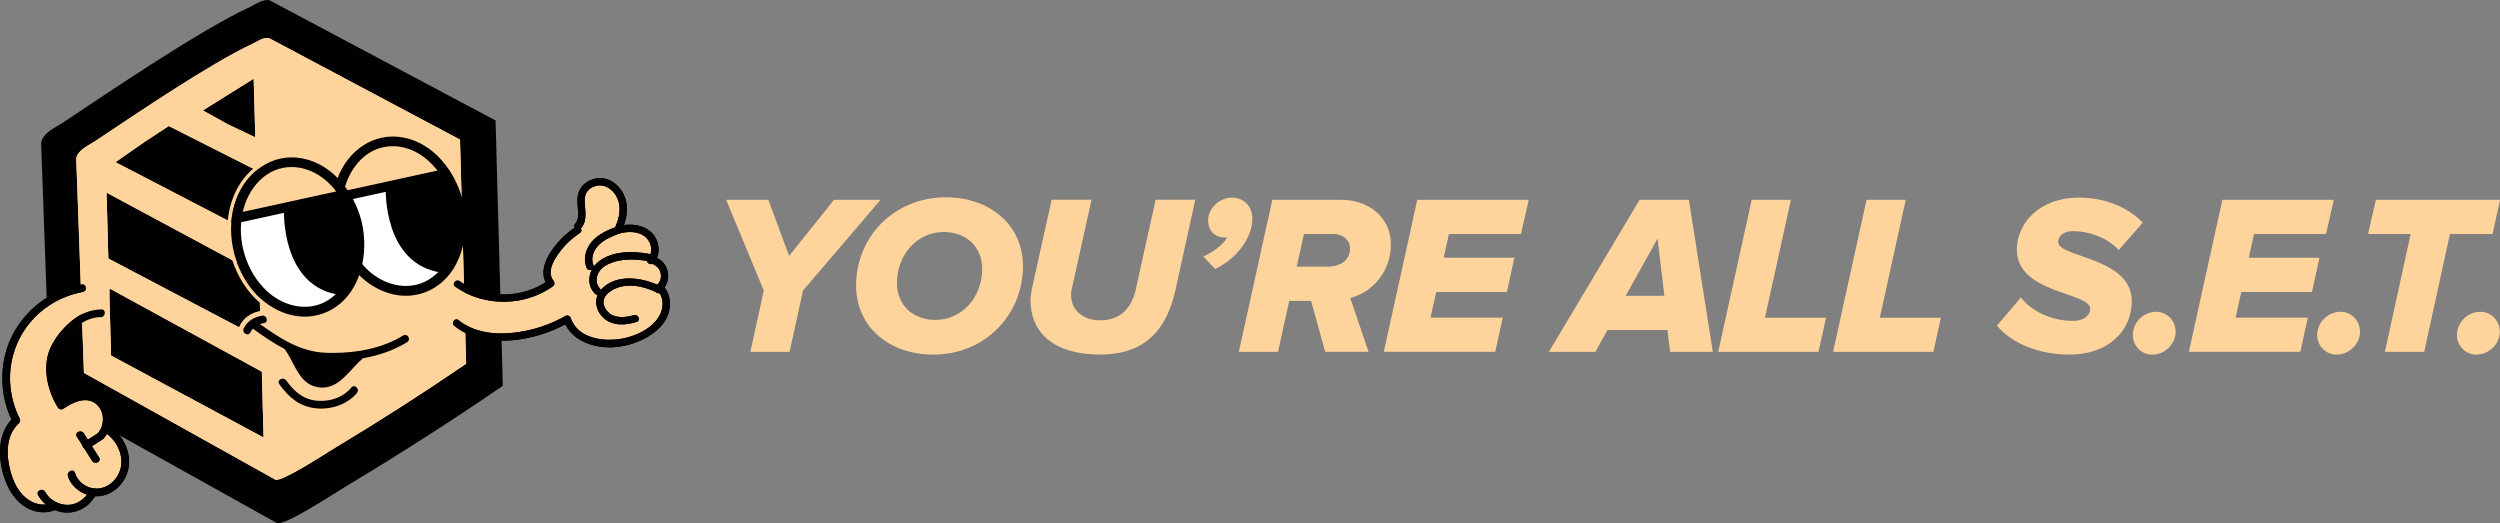 <?xml version="1.0" encoding="UTF-8"?>
<svg id="Layer_2" data-name="Layer 2" xmlns="http://www.w3.org/2000/svg" viewBox="0 0 338.04 70.76">
  <rect x="0" y="0" width="338.04" height="70.76" fill="#808080" stroke="none"/>
  <defs>
    <style>
      .cls-1 {
        fill: #010101;
      }

      .cls-2 {
        fill: #fff;
      }

      .cls-3 {
        fill: #ffd49c;
      }
    </style>
  </defs>
  <g id="Layer_1-2" data-name="Layer 1">
    <g>
      <path class="cls-3" d="M101.46,47.58l1.82-8.29-5.09-12.27h5.7l2.81,7.58,6.07-7.58h6.29l-10.48,12.27-1.82,8.29h-5.3Z"/>
      <path class="cls-3" d="M115.76,38.61c0-6.63,5.18-11.93,12.14-11.93,5.89,0,10.42,3.7,10.42,9.28,0,6.66-5.18,11.99-12.14,11.99-5.89,0-10.42-3.7-10.42-9.34ZM132.81,36.36c0-2.99-2.16-4.99-5.21-4.99-3.61,0-6.32,3.11-6.32,6.9,0,2.99,2.16,4.99,5.21,4.99,3.61,0,6.32-3.11,6.32-6.9Z"/>
      <path class="cls-3" d="M139.34,40.61c0-.34.09-1.05.15-1.36l2.71-12.24h5.39l-2.68,12.11c-.06.15-.09.49-.09.86.03,1.7,1.33,3.33,3.95,3.33,2.84,0,4.28-1.79,4.81-4.19l2.68-12.11h5.36l-2.68,12.21c-1.11,4.99-3.82,8.72-10.17,8.72s-9.43-3.02-9.43-7.34Z"/>
      <path class="cls-3" d="M164.31,36.36l-1.6-1.69c1.08-.46,2.65-1.48,3.24-2.59-.12.03-.28.03-.37.03-1.17,0-2.22-.77-2.22-2.31,0-1.7,1.6-3.08,3.21-3.08,1.42,0,2.77.99,2.77,2.87,0,2.56-2.13,5.39-5.02,6.78Z"/>
      <path class="cls-3" d="M179.19,47.58l-1.91-6.9h-2.96l-1.51,6.9h-5.3l4.53-20.56h9.37c3.54,0,6.66,2.31,6.66,6.01s-2.47,6.47-5.49,7.27l2.47,7.27h-5.86ZM179.56,36.05c1.79,0,2.99-.96,2.99-2.47,0-1.14-1.02-1.94-2.19-1.94h-4.04l-.99,4.41h4.22Z"/>
      <path class="cls-3" d="M187.11,47.58l4.53-20.56h15.07l-1.05,4.62h-9.74l-.71,3.21h9.56l-1.02,4.62h-9.55l-.77,3.48h9.77l-1.02,4.62h-15.07Z"/>
      <path class="cls-3" d="M225.83,47.58l-.37-2.96h-8.11l-1.63,2.96h-6.29l12.27-20.56h6.66l3.24,20.56h-5.76ZM224.13,32.26l-4.32,7.74h5.24l-.92-7.74Z"/>
      <path class="cls-3" d="M232.33,47.58l4.53-20.56h5.3l-3.51,15.94h8.26l-1.02,4.62h-13.56Z"/>
      <path class="cls-3" d="M247.86,47.58l4.53-20.56h5.3l-3.51,15.94h8.26l-1.02,4.62h-13.56Z"/>
      <path class="cls-3" d="M270.02,44.04l3.24-3.82c1.42,1.88,4.19,3.17,7,3.17,1.7,0,2.37-.89,2.37-1.63,0-2.28-9.92-2.03-9.92-8.01,0-3.48,2.96-7.03,8.42-7.03,3.33,0,6.53,1.2,8.6,3.39l-3.24,3.7c-1.6-1.76-4.16-2.56-6.2-2.56-1.2,0-2,.65-2,1.45,0,2.16,9.96,2.06,9.96,8.01,0,4.04-3.21,7.24-8.42,7.24-4.19,0-7.89-1.57-9.8-3.91Z"/>
      <path class="cls-3" d="M288.39,45.3c0-1.73,1.45-3.14,3.17-3.14,1.45,0,2.62,1.2,2.62,2.68,0,1.7-1.48,3.11-3.17,3.11-1.48,0-2.62-1.2-2.62-2.65Z"/>
      <path class="cls-3" d="M295.97,47.58l4.53-20.56h15.07l-1.05,4.62h-9.74l-.71,3.21h9.56l-1.02,4.62h-9.55l-.77,3.48h9.77l-1.02,4.62h-15.07Z"/>
      <path class="cls-3" d="M313.32,45.3c0-1.73,1.45-3.14,3.17-3.14,1.45,0,2.62,1.2,2.62,2.68,0,1.7-1.48,3.11-3.17,3.11-1.48,0-2.62-1.2-2.62-2.65Z"/>
      <path class="cls-3" d="M322.48,47.58l3.48-15.94h-5.76l1.05-4.62h16.8l-1.02,4.62h-5.76l-3.48,15.94h-5.3Z"/>
      <path class="cls-3" d="M332.22,45.3c0-1.73,1.45-3.14,3.17-3.14,1.45,0,2.62,1.2,2.62,2.68,0,1.7-1.48,3.11-3.17,3.11-1.48,0-2.62-1.2-2.62-2.65Z"/>
    </g>
    <path class="cls-1" d="M67.01,16.29l.98,35.88c-6.8,4.65-13.8,9.15-20.86,13.38-1.74,1.04-8.43,5.46-9.65,5.2L6.79,53.64l-1.23-34.31c.23-1.4,1.93-2.07,3.06-2.82C15.24,12.1,27,4.11,33.8.94c.85-.4,1.58-1.02,2.6-.93l30.61,16.28Z"/>
    <path class="cls-3" d="M62.2,18.88l.83,30.3c-5.74,3.92-11.65,7.72-17.62,11.3-1.47.88-7.12,4.61-8.15,4.39l-25.91-14.45-1.04-28.97c.19-1.18,1.63-1.75,2.58-2.38,5.59-3.72,15.52-10.47,21.26-13.15.71-.33,1.33-.86,2.2-.78l25.85,13.74ZM34.52,18.56l-.22-7.92c-2.29,1.43-4.58,2.86-6.87,4.29,1.1.61,2.2,1.22,3.3,1.84,1.26.6,2.52,1.2,3.78,1.8ZM34.65,23.02c-3.94-1.99-7.89-3.98-11.83-5.98-1.14.75-2.27,1.49-3.41,2.24-1.27.88-2.54,1.76-3.8,2.65,6.43,3.34,12.86,6.67,19.29,10.01l-.24-8.91ZM35.27,45.8l-.24-8.67-20.62-11.08.24,8.91,20.61,10.84ZM35.39,50.25c-6.86-3.75-13.73-7.5-20.59-11.25v1.16l.22,7.92,20.62,11.08-.24-8.91Z"/>
    <path class="cls-3" d="M76.43,43.77c.53,1.16,1.56,2,2.74,2.5,2.58,1.1,5.73.63,8.13-.72,1.26-.71,2.45-1.78,2.89-3.2.37-1.17.23-2.5-.55-3.47.93-1.28.53-3.19-.96-3.91,0-.04-.02-.09-.03-.13.42-1.01.17-2.25-.54-3.09-.96-1.14-2.53-1.41-3.95-1.2.46-1.24.61-2.6.13-3.86-.5-1.32-1.72-2.45-3.19-2.48-1.32-.02-2.63.79-2.95,2.11-.17.68-.09,1.39-.03,2.08.05.7.11,1.41-.39,1.96-.15.17-.13.35-.03.49-1.36.93-2.55,2.14-3.4,3.55-.69,1.15-1.16,2.59-.48,3.8-3.47,2.28-8.25,2.25-11.66-.14-.25-.17-.69-.06-.7.29-.02.87-.04,1.75-.07,2.62-.02.85-.09,1.72-.06,2.58.02.61.86.99,1.33,1.25.85.48,1.78.79,2.74.97,3.69.72,7.73-.25,11.01-2.01Z"/>
    <g>
      <path class="cls-1" d="M77.75,30.28c.47-.52.44-1.18.39-1.84-.05-.69-.15-1.39,0-2.07.29-1.4,1.61-2.29,3.01-2.29,1.51,0,2.78,1.15,3.31,2.5.61,1.56.26,3.29-.47,4.74-.29.57-1.21.2-.92-.38.62-1.24.99-2.72.44-4.05-.47-1.15-1.61-2.06-2.9-1.76-.55.13-1.08.47-1.34.98-.26.49-.22,1.09-.18,1.63.08,1.08.26,2.27-.54,3.15-.43.47-1.22-.14-.79-.61h0Z"/>
      <path class="cls-1" d="M83.67,30.56c1.58-.39,3.48-.22,4.61,1.08.92,1.07,1.1,2.82.11,3.91-.43.47-1.22-.14-.79-.61.73-.8.53-2.06-.21-2.79-.93-.91-2.4-.89-3.58-.6-.62.16-.75-.83-.14-.99h0Z"/>
      <path class="cls-1" d="M88.5,34.74c2.1.68,2.5,3.46.74,4.75-.52.38-1.12-.41-.6-.79,1.19-.87.87-2.59-.51-3.04-.61-.2-.23-1.12.38-.92h0Z"/>
      <path class="cls-1" d="M89.75,38.73c.88,1.01,1.03,2.43.63,3.68-.46,1.44-1.68,2.5-2.95,3.22-2.42,1.37-5.61,1.82-8.22.72-1.35-.57-2.51-1.58-2.98-3l.65.27c-2.33,1.32-4.95,2.15-7.62,2.39-2.74.24-5.68-.14-7.85-1.95-.49-.41.12-1.2.61-.79,2.06,1.72,4.86,2,7.44,1.72,2.48-.27,4.88-1.06,7.05-2.29.22-.13.58.03.65.27.96,2.94,4.78,3.33,7.34,2.74,1.52-.35,3.13-1.09,4.16-2.29.98-1.14,1.36-2.86.3-4.08-.42-.48.37-1.09.79-.6h0Z"/>
      <path class="cls-1" d="M83.94,31.5c-1.06.41-2.21.83-3.02,1.67-.67.7-1.07,1.74-.68,2.67.25.59-.67.98-.92.38-.49-1.17-.15-2.49.63-3.46.91-1.12,2.3-1.68,3.61-2.19.6-.23.98.69.38.92h0Z"/>
      <path class="cls-1" d="M88.35,35.46c-1.78-.4-3.76-.59-5.53.02-.76.26-1.55.71-1.92,1.45-.31.61-.34,1.49.17,2.01.45.45-.16,1.24-.61.79-.66-.66-.91-1.56-.71-2.48.22-1.03.93-1.8,1.83-2.31,2.04-1.14,4.69-.96,6.89-.47.62.14.5,1.13-.12.99h0Z"/>
      <path class="cls-1" d="M88.92,39.6c-1.87-.93-4.34-1.49-6.24-.3-.5.31-1,.77-1.07,1.39-.05.53.19,1.06.55,1.44.89.96,2.39.83,3.53.48.61-.19,1,.73.38.92-1.44.46-3.21.58-4.42-.5-1.09-.97-1.45-2.62-.44-3.79,1.99-2.31,5.65-1.75,8.07-.55.57.28.2,1.21-.38.92h0Z"/>
      <path class="cls-1" d="M62.15,38c3.53,2.46,8.53,2.41,12.02-.1-.03.23-.06.47-.09.7-1.07-1.3-.56-2.98.22-4.27.88-1.45,2.1-2.68,3.51-3.62.53-.35,1.14.43.6.79-1.15.77-2.15,1.72-2.94,2.86-.71,1.01-1.53,2.5-.6,3.64.17.2.12.55-.09.7-3.86,2.77-9.33,2.81-13.23.09-.53-.37.08-1.15.61-.79h0Z"/>
    </g>
    <path class="cls-3" d="M.56,64.46c.49,1.56,1.33,3.06,2.71,3.98,1.23.82,2.72,1.04,4.09.49.52.22,1.08.34,1.65.34,1.58,0,2.94-.9,3.73-2.21,1.27.08,2.48-.49,3.33-1.44,2.22-2.47,1.2-6.14-1.38-7.89.32-1.31-.05-2.79-1.08-3.71-1.57-1.41-3.65-.74-5.26.25-1.05-1.91-1.59-4.34-.83-6.42.44-1.22,1.38-2.36,2.32-3.23,1.01-.94,2.26-1.66,3.68-1.67.4,0,.66-.41.4-.76-.84-1.13-1.68-2.26-2.51-3.39-.1-.13-.28-.19-.43-.16-1.71.3-3.34.94-4.8,1.89-2.6,1.68-4.59,4.29-5.39,7.29-.8,2.99-.52,6.21.8,9-1.91,2.05-1.84,5.09-1.03,7.64Z"/>
    <g>
      <path class="cls-1" d="M13.6,42.88c-1.37,0-2.59.7-3.58,1.61-.94.86-1.88,1.99-2.34,3.18-.87,2.26-.16,4.95,1.06,6.94-.27-.06-.54-.12-.81-.18,1.68-1.15,4.05-2.11,5.81-.55,1.47,1.31,1.65,3.72.41,5.24-.43.52-1.29-.08-.86-.61.9-1.11.85-2.91-.27-3.87-1.34-1.13-3.18-.24-4.41.6-.3.21-.62.13-.81-.18-1.41-2.29-2.12-5.47-.98-8.02.6-1.35,1.67-2.63,2.79-3.58,1.18-.99,2.56-1.61,4.11-1.62.68,0,.57,1.04-.11,1.05h0Z"/>
      <path class="cls-1" d="M11.22,39.48c-2.81.49-5.41,2-7.22,4.21-1.87,2.28-2.81,5.23-2.62,8.18.11,1.66.54,3.27,1.29,4.75.11.22.03.47-.14.63-1.76,1.65-1.71,4.28-1.12,6.45.36,1.33.97,2.68,2.04,3.58,1.06.9,2.46,1.26,3.76.65.62-.28,1.06.67.44.95-1.49.69-3.17.44-4.5-.51-1.35-.96-2.16-2.45-2.64-4-.83-2.68-.85-5.89,1.34-7.94-.05.21-.09.42-.14.63-1.45-2.85-1.77-6.18-.97-9.27.79-3.04,2.77-5.69,5.39-7.4,1.49-.97,3.15-1.64,4.91-1.95.67-.12.84.92.17,1.04h0Z"/>
      <path class="cls-1" d="M6.1,66.51c.59,1.05,1.73,1.71,2.93,1.76,1.29.05,2.49-.78,3.07-1.91.31-.6,1.29-.23.98.37-.78,1.53-2.26,2.59-4.01,2.58-1.63,0-3.14-.96-3.92-2.36-.33-.59.62-1.03.95-.44h0Z"/>
      <path class="cls-1" d="M14.81,57.61c2.64,1.78,3.66,5.54,1.39,8.05-.99,1.09-2.45,1.67-3.92,1.37-1.4-.29-2.66-1.26-3.09-2.64-.2-.64.75-1.09.95-.44.34,1.09,1.27,1.87,2.39,2.07,1.15.21,2.27-.29,3.01-1.18,1.71-2.08.74-4.96-1.34-6.36-.56-.38.05-1.24.61-.86h0Z"/>
      <path class="cls-1" d="M11.34,58.6c.69,1.09,1.37,2.18,2.06,3.27.36.57-.6,1.01-.95.44-.69-1.09-1.37-2.18-2.06-3.27-.36-.57.6-1.01.95-.44h0Z"/>
      <path class="cls-1" d="M11.36,59.79c.63-.41,1.27-.82,1.9-1.23.24-.15.54-.17.74.07.17.2.17.59-.07.74-.63.41-1.27.82-1.9,1.23-.24.15-.54.17-.74-.07-.17-.2-.17-.59.07-.74h0Z"/>
    </g>
    <g>
      <path class="cls-1" d="M47.5,30.22c.84,3.42.26,7.65-2.7,9.92-2.71,2.07-6.29,1.32-8.65-.89-2.76-2.59-4.02-6.76-3.24-10.45.69-3.23,3.13-6.17,6.66-6.09,4.07.09,6.98,3.88,7.93,7.51.21.81,1.47.47,1.26-.35-1-3.81-3.85-7.58-7.92-8.33-3.99-.74-7.42,1.82-8.78,5.47-1.51,4.06-.48,8.91,2.26,12.21,2.43,2.92,6.48,4.46,10.06,2.71,4.36-2.14,5.45-7.73,4.38-12.06-.2-.82-1.46-.47-1.26.35Z"/>
      <path class="cls-3" d="M41.19,43.29c-.81,0-1.63-.12-2.45-.37-1.85-.56-3.59-1.73-4.9-3.3-1.43-1.72-2.42-3.83-2.85-6.09-.45-2.33-.28-4.65.49-6.72.72-1.95,2.02-3.61,3.64-4.68,1.75-1.15,3.77-1.56,5.82-1.18,2.04.38,3.92,1.49,5.46,3.21,1.35,1.52,2.39,3.49,2.94,5.54,0,0,0,.02,0,.03,0,.01,0,.02,0,.03,1.13,4.62-.12,10.47-4.72,12.73-1.09.54-2.26.81-3.46.81ZM39.51,22.03c-2.97,0-5.69,2-6.87,5.19-1.38,3.73-.52,8.39,2.16,11.6,2.03,2.44,5.81,4.27,9.31,2.55,3.63-1.78,4.85-6.22,4.3-10.12-.02,0-.05.01-.07.02.22,1.51.17,3.07-.16,4.47-.48,2.05-1.52,3.74-3,4.88-1.41,1.08-3.11,1.52-4.91,1.28-1.63-.22-3.24-1.01-4.54-2.21-1.43-1.34-2.51-3.09-3.12-5.08-.61-1.97-.71-4.03-.3-5.95.38-1.78,1.24-3.42,2.43-4.6,1.35-1.34,3.03-2.02,4.85-1.98,3.97.09,6.86,3.39,8.13,6.78.03,0,.05-.02.08-.02-1.07-2.89-3.41-6.03-7.07-6.7-.41-.08-.81-.11-1.22-.11ZM39.43,23.32c-3.25,0-5.34,2.89-5.92,5.6-.74,3.5.49,7.47,3.06,9.87,1.94,1.82,5.23,2.86,7.86.85,2.77-2.12,3.25-6.19,2.48-9.28-.88-3.33-3.55-6.96-7.35-7.05-.04,0-.09,0-.13,0ZM48.1,30.07s0,0,0,0c.02,0,.06-.01.07-.02,0,0,0,0,0,0,0,0,0,0,0-.01,0,0,0,0,0,0-.03,0-.06.02-.07.03,0,0,0,0,0,.02Z"/>
    </g>
    <g>
      <g>
        <ellipse class="cls-2" cx="53.95" cy="29.24" rx="8.21" ry="10.24" transform="translate(-5.55 14.23) rotate(-14.29)"/>
        <path class="cls-3" d="M46.77,25.89c-1.21-2.94.9-5.82,4.71-6.42s7.88,1.3,9.09,4.24"/>
        <path class="cls-1" d="M61.27,27.38c.86,3.46.26,7.75-2.74,10.05-2.74,2.1-6.37,1.34-8.77-.9-2.8-2.62-4.08-6.84-3.28-10.59.7-3.27,3.17-6.25,6.75-6.17,4.13.1,7.07,3.93,8.04,7.61.22.82,1.49.47,1.28-.35-1.01-3.86-3.9-7.68-8.03-8.44-4.04-.75-7.52,1.84-8.89,5.54-1.53,4.12-.49,9.03,2.29,12.37,2.46,2.96,6.57,4.52,10.19,2.75,4.41-2.17,5.53-7.83,4.44-12.22-.2-.83-1.48-.48-1.28.35Z"/>
        <path class="cls-1" d="M45.87,27.32c4.27-.93,8.54-1.86,12.8-2.8l1.8-.39c.83-.18.48-1.46-.35-1.28-4.27.93-8.54,1.86-12.8,2.8l-1.8.39c-.83.18-.48,1.46.35,1.28h0Z"/>
        <ellipse class="cls-2" cx="40.27" cy="32.05" rx="8.21" ry="10.24" transform="translate(-6.67 10.94) rotate(-14.29)"/>
        <path class="cls-3" d="M32.75,28.94c-1.21-2.94.9-5.82,4.71-6.42s7.88,1.3,9.09,4.24"/>
        <path class="cls-1" d="M47.59,30.2c.86,3.46.26,7.75-2.74,10.05-2.74,2.1-6.37,1.34-8.77-.9-2.8-2.62-4.08-6.84-3.28-10.59.7-3.27,3.17-6.25,6.75-6.17,4.13.1,7.07,3.93,8.04,7.61.22.82,1.49.47,1.28-.35-1.01-3.86-3.9-7.68-8.03-8.44-4.04-.75-7.52,1.84-8.89,5.54-1.53,4.12-.49,9.03,2.29,12.37,2.46,2.96,6.57,4.52,10.19,2.75,4.41-2.17,5.53-7.83,4.44-12.22-.2-.83-1.48-.48-1.28.35Z"/>
        <path class="cls-1" d="M32.19,30.14c4.27-.93,8.54-1.86,12.8-2.8.6-.13,1.2-.26,1.8-.39.83-.18.48-1.46-.35-1.28-4.27.93-8.54,1.86-12.8,2.8-.6.13-1.2.26-1.8.39-.83.18-.48,1.46.35,1.28h0Z"/>
        <path class="cls-1" d="M38.4,28.4s-.45,10.37,7.57,11.48c0,0,5.68-5.04.32-13.35l-7.89,1.87Z"/>
        <path class="cls-1" d="M52.16,25.38s-.45,10.37,7.57,11.48c0,0,5.68-5.04.32-13.35l-7.89,1.87Z"/>
      </g>
      <g>
        <g>
          <path class="cls-1" d="M43.61,52.72c-.12,0-.25,0-.38-.02-2.18-.22-3.08-1.91-3.94-3.55-.1-.19-.21-.39-.31-.59-.26-.47-.47-.83-.7-1.14-1.4-.73-2.74-1.65-4.01-2.55-.04.06-.07.13-.11.19-.14.28-.39.45-.69.45s-.59-.17-.76-.43c-.16-.25-.17-.56-.04-.83.51-1.03,1.44-1.69,2.7-1.89.05,0,.1-.01.15-.01.51,0,.85.43.88.84.03.37-.16.66-.49.78,2.62,1.83,5.1,3.3,8.16,3.41.32.01.64.02.95.02,3.68,0,6.82-.78,9.32-2.32.14-.09.29-.13.44-.13.36,0,.69.26.8.64.1.37-.04.74-.37.94-1.72,1.05-3.73,1.79-5.98,2.2-.45.38-.88.85-1.33,1.34-1.2,1.3-2.45,2.65-4.3,2.65h0Z"/>
          <path class="cls-3" d="M35.52,42.67c.59,0,.81.92.18,1.02-.19.03-.38.07-.55.13,2.71,1.93,5.46,3.75,8.91,3.88.32.01.64.02.97.02,3.29,0,6.67-.63,9.49-2.36.09-.06.18-.08.27-.08.45,0,.75.69.26.99-1.81,1.11-3.85,1.8-5.96,2.17-1.7,1.41-3.09,3.97-5.5,3.97-.11,0-.23,0-.35-.02-2.26-.22-3.03-2.18-4-3.97-.23-.43-.48-.85-.76-1.23-1.49-.77-2.89-1.75-4.29-2.75-.12.14-.23.3-.33.5-.09.19-.25.27-.4.27-.35,0-.71-.38-.51-.8.49-1,1.39-1.54,2.46-1.72.03,0,.07,0,.1,0M35.52,42.03h0s0,0,0,0c-.07,0-.13,0-.2.02-1.36.22-2.38.94-2.93,2.07-.18.38-.17.79.05,1.14.22.36.62.58,1.03.58.37,0,.7-.18.9-.5,1.17.83,2.4,1.66,3.69,2.34.2.28.4.61.63,1.04.1.19.21.39.31.58.86,1.63,1.83,3.48,4.19,3.72.14.01.27.02.41.02,1.99,0,3.35-1.46,4.54-2.75.42-.46.83-.89,1.24-1.26,2.26-.41,4.28-1.16,6.01-2.22.45-.28.65-.79.51-1.3-.15-.52-.6-.88-1.11-.88-.21,0-.42.06-.6.18-2.45,1.51-5.53,2.27-9.16,2.27-.31,0-.63,0-.94-.02-2.83-.1-5.18-1.41-7.62-3.09.18-.21.27-.49.25-.8-.05-.64-.58-1.13-1.2-1.13h0Z"/>
        </g>
        <g>
          <path class="cls-1" d="M43.42,55.57c-.28,0-.55-.02-.82-.05-2.56-.3-4.06-1.96-5.07-3.38-.18-.25-.21-.54-.08-.8.15-.28.47-.47.81-.47.28,0,.54.13.7.36,1.2,1.68,2.37,2.46,3.89,2.61.19.02.38.03.56.03,1.55,0,3-.63,3.87-1.69.16-.19.37-.3.59-.3.31,0,.62.21.76.52.15.31.11.66-.11.93-1.15,1.4-3.06,2.23-5.1,2.23h0Z"/>
          <path class="cls-3" d="M38.25,51.2c.16,0,.32.07.44.23,1.05,1.46,2.26,2.56,4.11,2.75.2.02.4.03.6.03,1.55,0,3.13-.6,4.12-1.81.1-.13.22-.18.34-.18.38,0,.73.53.4.92-1.15,1.4-3.04,2.11-4.85,2.11-.26,0-.53-.02-.79-.05-2.18-.26-3.61-1.52-4.85-3.25-.28-.39.09-.76.47-.76M38.25,50.56h0c-.46,0-.89.25-1.09.65-.19.36-.15.78.1,1.13,1.05,1.47,2.61,3.2,5.3,3.51.28.03.57.05.86.05,2.14,0,4.14-.88,5.35-2.35.3-.36.36-.85.16-1.27-.2-.43-.62-.7-1.05-.7-.32,0-.62.15-.84.41-.81.99-2.17,1.57-3.63,1.57-.18,0-.36,0-.53-.03-1.42-.14-2.51-.89-3.66-2.48-.23-.32-.58-.5-.96-.5h0Z"/>
        </g>
      </g>
    </g>
    <path class="cls-3" d="M62.2,18.88l.83,30.3c-5.74,3.92-11.65,7.72-17.62,11.3-1.47.88-7.12,4.61-8.15,4.39l-25.91-14.45-1.04-28.97c.19-1.18,1.63-1.75,2.58-2.38,5.59-3.72,15.52-10.47,21.26-13.15.71-.33,1.33-.86,2.2-.78l25.85,13.74ZM34.52,18.56l-.22-7.92c-2.29,1.43-4.58,2.86-6.87,4.29,1.1.61,2.2,1.22,3.3,1.84,1.26.6,2.52,1.2,3.78,1.8ZM34.65,23.02c-3.94-1.99-7.89-3.98-11.83-5.98-1.14.75-2.27,1.49-3.41,2.24-1.27.88-2.54,1.76-3.8,2.65,6.43,3.34,12.86,6.67,19.29,10.01l-.24-8.91ZM35.27,45.8l-.24-8.67-20.62-11.08.24,8.91,20.61,10.84ZM35.39,50.25c-6.86-3.75-13.73-7.5-20.59-11.25v1.16l.22,7.92,20.62,11.08-.24-8.91Z"/>
    <g>
      <path class="cls-1" d="M77.75,30.28c.47-.52.44-1.18.39-1.84-.05-.69-.15-1.39,0-2.07.29-1.4,1.61-2.29,3.01-2.29,1.51,0,2.78,1.15,3.31,2.5.61,1.56.26,3.29-.47,4.74-.29.57-1.21.2-.92-.38.62-1.24.99-2.72.44-4.05-.47-1.15-1.61-2.06-2.9-1.76-.55.13-1.08.47-1.34.98-.26.49-.22,1.09-.18,1.63.08,1.08.26,2.27-.54,3.15-.43.47-1.22-.14-.79-.61h0Z"/>
      <path class="cls-1" d="M83.67,30.56c1.58-.39,3.48-.22,4.61,1.08.92,1.07,1.1,2.82.11,3.91-.43.47-1.22-.14-.79-.61.73-.8.53-2.06-.21-2.79-.93-.91-2.4-.89-3.58-.6-.62.16-.75-.83-.14-.99h0Z"/>
      <path class="cls-1" d="M88.5,34.74c2.1.68,2.5,3.46.74,4.75-.52.38-1.12-.41-.6-.79,1.19-.87.87-2.59-.51-3.04-.61-.2-.23-1.12.38-.92h0Z"/>
      <path class="cls-1" d="M89.75,38.73c.88,1.01,1.03,2.43.63,3.68-.46,1.44-1.68,2.5-2.95,3.22-2.42,1.37-5.61,1.82-8.22.72-1.35-.57-2.51-1.58-2.98-3l.65.27c-2.33,1.32-4.95,2.15-7.62,2.39-2.74.24-5.68-.14-7.85-1.95-.49-.41.12-1.2.61-.79,2.06,1.72,4.86,2,7.44,1.72,2.48-.27,4.88-1.06,7.05-2.29.22-.13.58.03.65.27.96,2.94,4.78,3.33,7.34,2.74,1.52-.35,3.13-1.09,4.16-2.29.98-1.14,1.36-2.86.3-4.08-.42-.48.37-1.09.79-.6h0Z"/>
      <path class="cls-1" d="M83.94,31.5c-1.06.41-2.21.83-3.02,1.67-.67.7-1.07,1.74-.68,2.67.25.59-.67.98-.92.38-.49-1.17-.15-2.49.63-3.46.91-1.12,2.3-1.68,3.61-2.19.6-.23.98.69.38.92h0Z"/>
      <path class="cls-1" d="M88.35,35.46c-1.78-.4-3.76-.59-5.53.02-.76.26-1.55.71-1.92,1.45-.31.61-.34,1.49.17,2.01.45.45-.16,1.24-.61.79-.66-.66-.91-1.56-.71-2.48.22-1.03.93-1.8,1.83-2.31,2.04-1.14,4.69-.96,6.89-.47.62.14.5,1.13-.12.99h0Z"/>
      <path class="cls-1" d="M88.92,39.6c-1.87-.93-4.34-1.49-6.24-.3-.5.31-1,.77-1.07,1.39-.05.53.19,1.06.55,1.44.89.96,2.39.83,3.53.48.61-.19,1,.73.38.92-1.44.46-3.21.58-4.42-.5-1.09-.97-1.45-2.62-.44-3.79,1.99-2.31,5.65-1.75,8.07-.55.57.28.2,1.21-.38.92h0Z"/>
      <path class="cls-1" d="M62.15,38c3.53,2.46,8.53,2.41,12.02-.1-.03.23-.06.47-.09.7-1.07-1.3-.56-2.98.22-4.27.88-1.45,2.1-2.68,3.51-3.62.53-.35,1.14.43.6.79-1.15.77-2.15,1.72-2.94,2.86-.71,1.01-1.53,2.5-.6,3.64.17.2.12.55-.09.7-3.86,2.77-9.33,2.81-13.23.09-.53-.37.08-1.15.61-.79h0Z"/>
    </g>
    <g>
      <path class="cls-1" d="M13.6,42.88c-1.37,0-2.59.7-3.58,1.61-.94.86-1.88,1.99-2.34,3.18-.87,2.26-.16,4.95,1.06,6.94-.27-.06-.54-.12-.81-.18,1.68-1.15,4.05-2.11,5.81-.55,1.47,1.31,1.65,3.72.41,5.24-.43.52-1.29-.08-.86-.61.9-1.11.85-2.91-.27-3.87-1.34-1.13-3.18-.24-4.41.6-.3.21-.62.13-.81-.18-1.41-2.29-2.12-5.47-.98-8.02.6-1.35,1.67-2.63,2.79-3.58,1.18-.99,2.56-1.61,4.11-1.62.68,0,.57,1.04-.11,1.05h0Z"/>
      <path class="cls-1" d="M11.22,39.48c-2.81.49-5.41,2-7.22,4.21-1.87,2.28-2.81,5.23-2.62,8.18.11,1.66.54,3.27,1.29,4.75.11.22.03.47-.14.63-1.76,1.65-1.71,4.28-1.12,6.45.36,1.33.97,2.68,2.04,3.58,1.06.9,2.46,1.26,3.76.65.62-.28,1.06.67.44.95-1.49.69-3.17.44-4.5-.51-1.35-.96-2.16-2.45-2.64-4-.83-2.68-.85-5.89,1.34-7.94-.05.21-.09.42-.14.63-1.45-2.85-1.77-6.18-.97-9.27.79-3.04,2.77-5.69,5.39-7.4,1.49-.97,3.15-1.64,4.91-1.95.67-.12.84.92.17,1.04h0Z"/>
      <path class="cls-1" d="M6.1,66.51c.59,1.05,1.73,1.71,2.93,1.76,1.29.05,2.49-.78,3.07-1.91.31-.6,1.29-.23.98.37-.78,1.53-2.26,2.59-4.01,2.58-1.63,0-3.14-.96-3.92-2.36-.33-.59.62-1.03.95-.44h0Z"/>
      <path class="cls-1" d="M14.81,57.61c2.64,1.78,3.66,5.54,1.39,8.05-.99,1.09-2.45,1.67-3.92,1.37-1.4-.29-2.66-1.26-3.09-2.64-.2-.64.75-1.09.95-.44.34,1.09,1.27,1.87,2.39,2.07,1.15.21,2.27-.29,3.01-1.18,1.71-2.08.74-4.96-1.34-6.36-.56-.38.05-1.24.61-.86h0Z"/>
      <path class="cls-1" d="M11.34,58.6c.69,1.09,1.37,2.18,2.06,3.27.36.57-.6,1.01-.95.44-.69-1.09-1.37-2.18-2.06-3.27-.36-.57.6-1.01.95-.44h0Z"/>
      <path class="cls-1" d="M11.36,59.79c.63-.41,1.27-.82,1.9-1.23.24-.15.54-.17.74.07.17.2.17.59-.07.74-.63.41-1.27.82-1.9,1.23-.24.15-.54.17-.74-.07-.17-.2-.17-.59.07-.74h0Z"/>
    </g>
    <g>
      <g>
        <ellipse class="cls-2" cx="53.95" cy="29.24" rx="8.21" ry="10.24" transform="translate(-5.55 14.23) rotate(-14.29)"/>
        <path class="cls-3" d="M46.77,25.89c-1.21-2.94.9-5.82,4.71-6.42s7.88,1.3,9.09,4.24"/>
        <path class="cls-1" d="M61.27,27.38c.86,3.46.26,7.75-2.74,10.05-2.74,2.1-6.37,1.34-8.77-.9-2.8-2.62-4.08-6.84-3.28-10.59.7-3.27,3.17-6.25,6.75-6.17,4.13.1,7.07,3.93,8.04,7.61.22.82,1.49.47,1.28-.35-1.01-3.86-3.9-7.68-8.03-8.44-4.04-.75-7.52,1.84-8.89,5.54-1.53,4.12-.49,9.03,2.29,12.37,2.46,2.96,6.57,4.52,10.19,2.75,4.41-2.17,5.53-7.83,4.44-12.22-.2-.83-1.48-.48-1.28.35Z"/>
        <path class="cls-1" d="M45.87,27.32c4.27-.93,8.54-1.86,12.8-2.8l1.8-.39c.83-.18.48-1.46-.35-1.28-4.27.93-8.54,1.86-12.8,2.8l-1.8.39c-.83.18-.48,1.46.35,1.28h0Z"/>
        <ellipse class="cls-2" cx="40.27" cy="32.05" rx="8.21" ry="10.24" transform="translate(-6.67 10.94) rotate(-14.29)"/>
        <path class="cls-3" d="M32.75,28.94c-1.21-2.94.9-5.82,4.71-6.42s7.88,1.3,9.09,4.24"/>
        <path class="cls-1" d="M47.59,30.2c.86,3.46.26,7.75-2.74,10.05-2.74,2.1-6.37,1.34-8.77-.9-2.8-2.62-4.08-6.84-3.28-10.59.7-3.27,3.17-6.25,6.75-6.17,4.13.1,7.07,3.93,8.04,7.61.22.82,1.49.47,1.28-.35-1.01-3.86-3.9-7.68-8.03-8.44-4.04-.75-7.52,1.84-8.89,5.54-1.53,4.12-.49,9.03,2.29,12.37,2.46,2.96,6.57,4.52,10.19,2.75,4.41-2.17,5.53-7.83,4.44-12.22-.2-.83-1.48-.48-1.28.35Z"/>
        <path class="cls-1" d="M32.19,30.14c4.27-.93,8.54-1.86,12.8-2.8.6-.13,1.2-.26,1.8-.39.83-.18.48-1.46-.35-1.28-4.27.93-8.54,1.86-12.8,2.8-.6.13-1.2.26-1.8.39-.83.18-.48,1.46.35,1.28h0Z"/>
        <path class="cls-1" d="M38.4,28.4s-.45,10.37,7.57,11.48c0,0,5.68-5.04.32-13.35l-7.89,1.87Z"/>
        <path class="cls-1" d="M52.16,25.38s-.45,10.37,7.57,11.48c0,0,5.68-5.04.32-13.35l-7.89,1.87Z"/>
      </g>
      <g>
        <g>
          <path class="cls-1" d="M43.61,52.72c-.12,0-.25,0-.38-.02-2.18-.22-3.08-1.91-3.94-3.55-.1-.19-.21-.39-.31-.59-.26-.47-.47-.83-.7-1.14-1.4-.73-2.74-1.65-4.01-2.55-.04.06-.07.13-.11.19-.14.28-.39.45-.69.45s-.59-.17-.76-.43c-.16-.25-.17-.56-.04-.83.51-1.03,1.44-1.69,2.7-1.89.05,0,.1-.01.15-.01.51,0,.85.43.88.84.03.37-.16.66-.49.78,2.62,1.83,5.1,3.3,8.16,3.41.32.01.64.02.95.02,3.68,0,6.82-.78,9.32-2.32.14-.09.29-.13.44-.13.36,0,.69.26.8.64.1.37-.04.74-.37.94-1.72,1.05-3.73,1.79-5.98,2.2-.45.38-.88.85-1.33,1.34-1.2,1.3-2.45,2.65-4.3,2.65h0Z"/>
          <path class="cls-3" d="M35.52,42.67c.59,0,.81.92.18,1.02-.19.03-.38.07-.55.13,2.71,1.93,5.46,3.75,8.91,3.88.32.01.64.02.97.02,3.29,0,6.67-.63,9.49-2.36.09-.06.18-.08.27-.08.45,0,.75.69.26.99-1.81,1.11-3.85,1.8-5.96,2.17-1.7,1.41-3.09,3.97-5.5,3.97-.11,0-.23,0-.35-.02-2.26-.22-3.03-2.18-4-3.97-.23-.43-.48-.85-.76-1.23-1.49-.77-2.89-1.75-4.29-2.75-.12.14-.23.3-.33.5-.09.19-.25.27-.4.27-.35,0-.71-.38-.51-.8.49-1,1.39-1.54,2.46-1.72.03,0,.07,0,.1,0M35.52,42.03h0s0,0,0,0c-.07,0-.13,0-.2.02-1.36.22-2.38.94-2.93,2.07-.18.38-.17.79.05,1.14.22.36.62.58,1.03.58.37,0,.7-.18.9-.5,1.17.83,2.4,1.66,3.69,2.34.2.28.4.61.63,1.04.1.19.21.39.31.58.86,1.63,1.83,3.48,4.19,3.72.14.01.27.02.41.02,1.99,0,3.35-1.46,4.54-2.75.42-.46.83-.89,1.24-1.26,2.26-.41,4.28-1.16,6.01-2.22.45-.28.65-.79.51-1.3-.15-.52-.6-.88-1.11-.88-.21,0-.42.06-.6.18-2.45,1.51-5.53,2.27-9.16,2.27-.31,0-.63,0-.94-.02-2.83-.1-5.18-1.41-7.62-3.09.18-.21.27-.49.25-.8-.05-.64-.58-1.13-1.2-1.13h0Z"/>
        </g>
        <g>
          <path class="cls-1" d="M43.42,55.57c-.28,0-.55-.02-.82-.05-2.56-.3-4.06-1.96-5.07-3.38-.18-.25-.21-.54-.08-.8.15-.28.47-.47.81-.47.28,0,.54.13.7.36,1.2,1.68,2.37,2.46,3.89,2.61.19.02.38.03.56.03,1.55,0,3-.63,3.87-1.69.16-.19.37-.3.59-.3.31,0,.62.21.76.52.15.31.11.66-.11.93-1.15,1.4-3.06,2.23-5.1,2.23h0Z"/>
          <path class="cls-3" d="M38.25,51.2c.16,0,.32.07.44.23,1.05,1.46,2.26,2.56,4.11,2.75.2.02.4.03.6.03,1.55,0,3.13-.6,4.12-1.81.1-.13.22-.18.34-.18.38,0,.73.53.4.92-1.15,1.4-3.04,2.11-4.85,2.11-.26,0-.53-.02-.79-.05-2.18-.26-3.61-1.52-4.85-3.25-.28-.39.09-.76.47-.76M38.25,50.56h0c-.46,0-.89.25-1.09.65-.19.36-.15.78.1,1.13,1.05,1.47,2.61,3.2,5.3,3.51.28.03.57.05.86.05,2.14,0,4.14-.88,5.35-2.35.3-.36.36-.85.16-1.27-.2-.43-.62-.7-1.05-.7-.32,0-.62.15-.84.41-.81.99-2.17,1.57-3.63,1.57-.18,0-.36,0-.53-.03-1.42-.14-2.51-.89-3.66-2.48-.23-.32-.58-.5-.96-.5h0Z"/>
        </g>
      </g>
    </g>
  </g>
</svg>